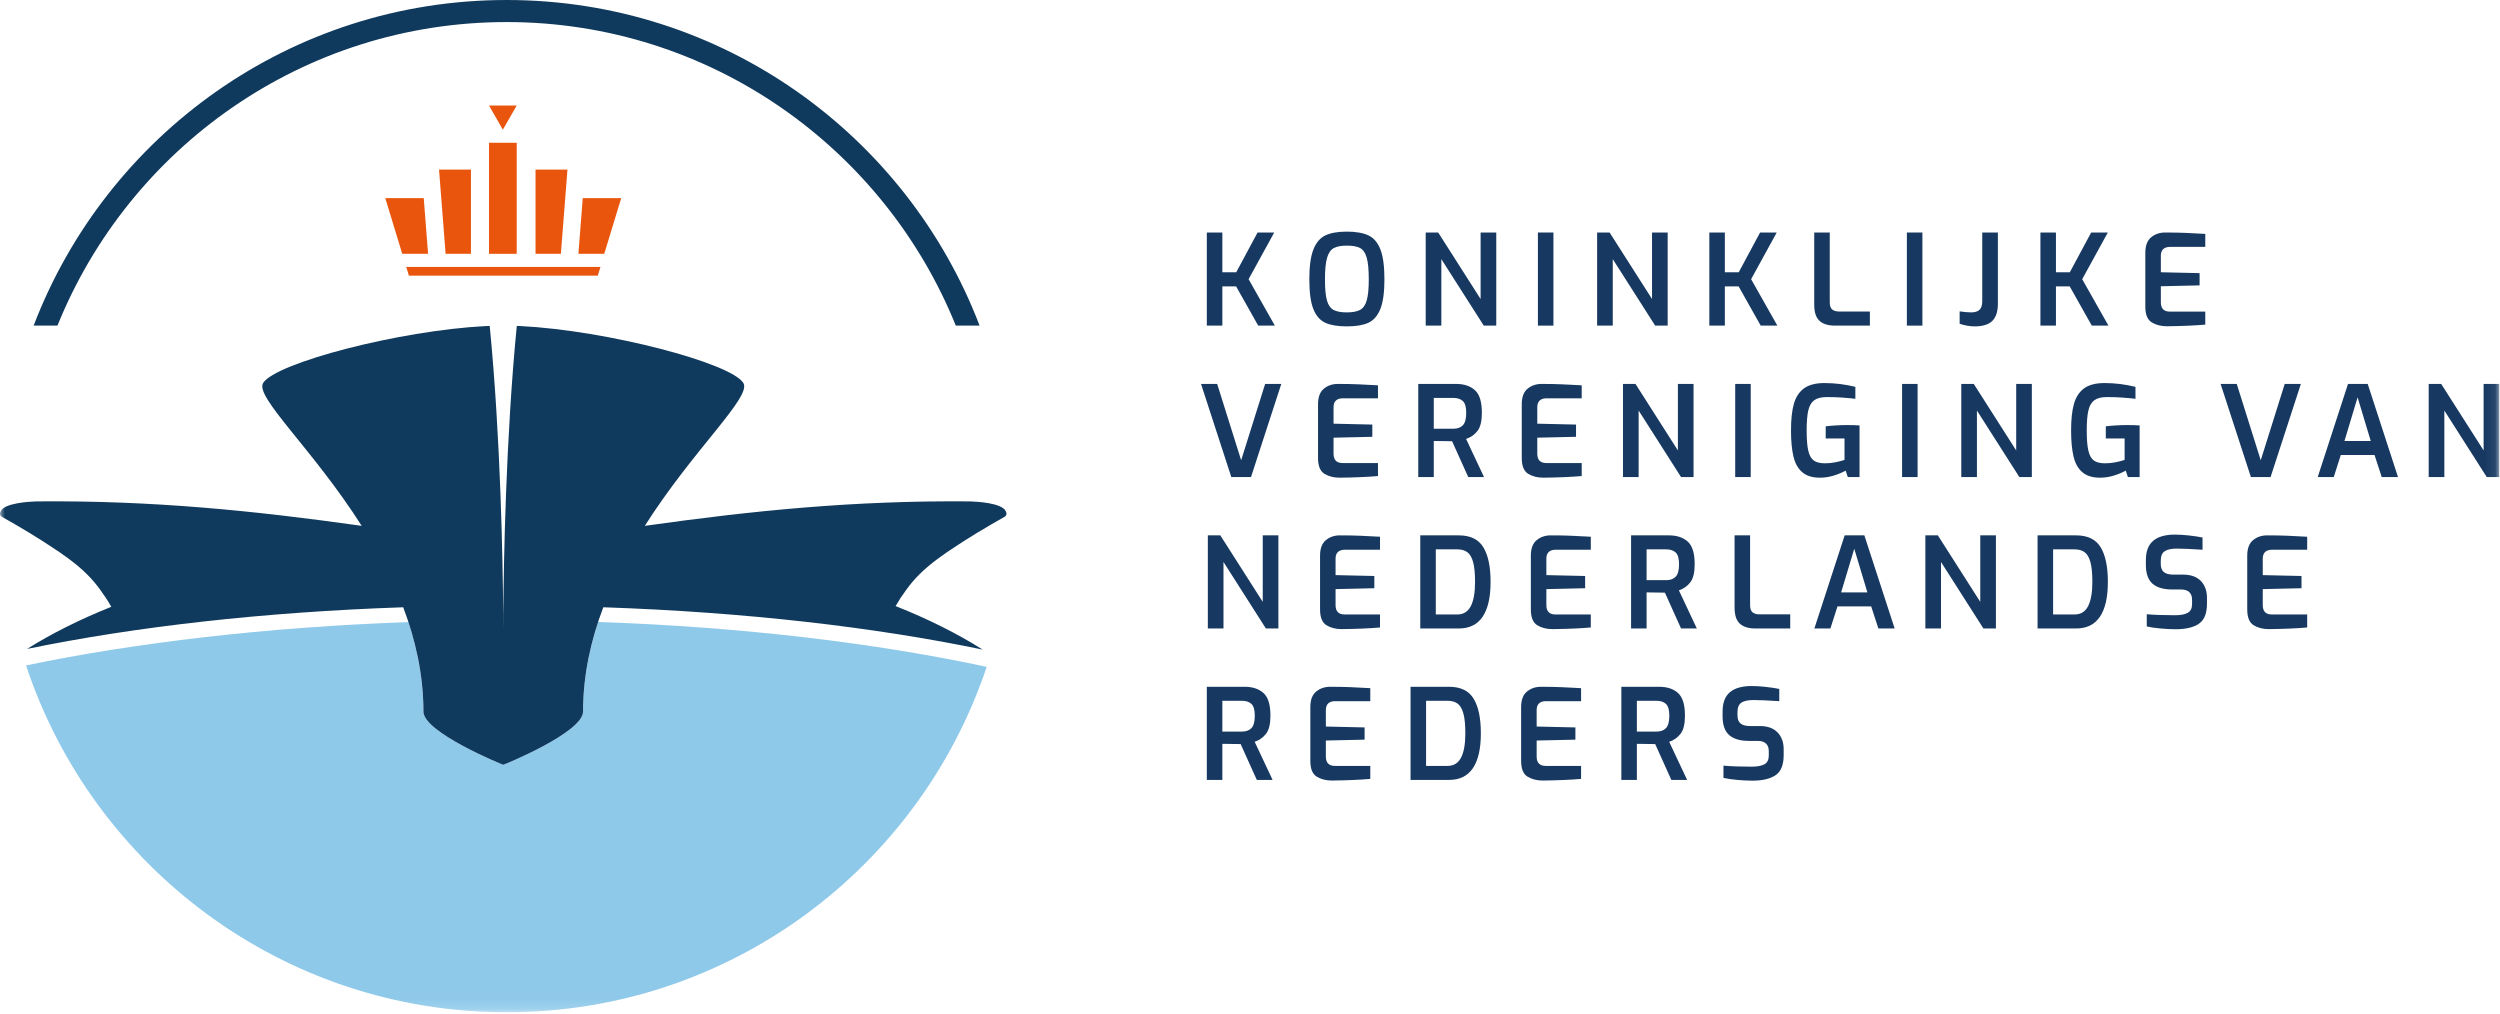 <?xml version="1.0" encoding="UTF-8"?>
<svg width="254px" height="103px" viewBox="0 0 254 103" version="1.1" xmlns="http://www.w3.org/2000/svg" xmlns:xlink="http://www.w3.org/1999/xlink">
    <!-- Generator: Sketch 50.2 (55047) - http://www.bohemiancoding.com/sketch -->
    <title>logo KVNR</title>
    <desc>Created with Sketch.</desc>
    <defs>
        <polygon id="path-1" points="0 102.849 253.925 102.849 253.925 -2.84217094e-14 0 -2.84217094e-14"></polygon>
    </defs>
    <g id="Revisie-2" stroke="none" stroke-width="1" fill="none" fill-rule="evenodd">
        <g id="Vervolgpagina-met-zoek-actief" transform="translate(-270, -15)">
            <g id="logo-KVNR" transform="translate(270, 15)">
                <path d="M5.838,33.084 C13.126,15.024 30.829,2.242 51.473,2.242 C72.117,2.242 89.82,15.024 97.108,33.084 L99.527,33.084 C92.137,13.743 73.417,0 51.473,0 C29.529,0 10.809,13.743 3.418,33.084 L5.838,33.084 Z" id="Fill-1" fill="#103A5D"></path>
                <polygon id="Fill-3" fill="#E9550D" points="59.208 20.129 58.766 25.789 61.392 25.789 63.115 20.129"></polygon>
                <polygon id="Fill-5" fill="#E9550D" points="43.052 20.129 39.145 20.129 40.868 25.789 43.494 25.789"></polygon>
                <polygon id="Fill-7" fill="#E9550D" points="56.986 25.789 57.654 17.234 54.41 17.234 54.41 25.789"></polygon>
                <polygon id="Fill-9" fill="#E9550D" points="47.849 25.789 47.849 17.234 44.605 17.234 45.274 25.789"></polygon>
                <mask id="mask-2" fill="white">
                    <use xlink:href="#path-1"></use>
                </mask>
                <g id="Clip-12"></g>
                <polygon id="Fill-11" fill="#E9550D" mask="url(#mask-2)" points="49.684 25.789 52.499 25.789 52.499 14.504 49.684 14.504"></polygon>
                <polygon id="Fill-13" fill="#E9550D" mask="url(#mask-2)" points="51.09 13.173 49.683 10.722 52.498 10.722"></polygon>
                <path d="M59.239,72.296 C59.239,74.422 51.181,77.702 51.131,77.702 C51.084,77.702 43.021,74.422 43.021,72.296 C43.021,69.112 42.434,66.071 41.493,63.204 C27.125,63.715 13.818,65.283 2.645,67.606 C9.431,88.076 28.721,102.849 51.473,102.849 C74.172,102.849 93.422,88.144 100.25,67.75 C88.924,65.325 75.37,63.695 60.772,63.19 C59.827,66.061 59.239,69.107 59.239,72.296" id="Fill-15" fill="#8FC9EA" mask="url(#mask-2)"></path>
                <path d="M102.17,51.911 C101.748,51.102 99.305,50.964 98.531,50.941 C86.8,50.838 76.501,51.876 65.513,53.426 C70.462,45.637 76.398,40.321 75.527,38.912 C74.27,36.88 61.691,33.571 52.893,33.128 C52.759,33.122 52.637,33.122 52.505,33.117 C51.396,44.469 51.175,56.965 51.134,62.419 L51.134,63.903 C51.136,64.754 51.134,65.231 51.134,65.231 L51.134,63.903 C51.133,63.642 51.132,63.343 51.13,63.013 C51.128,63.343 51.127,63.642 51.126,63.903 L51.126,65.231 C51.126,65.231 51.123,64.754 51.126,63.903 L51.126,62.419 C51.085,56.965 50.864,44.469 49.755,33.117 C49.623,33.122 49.5,33.122 49.367,33.128 C40.568,33.571 27.99,36.88 26.733,38.912 C25.861,40.321 31.799,45.637 36.747,53.426 C25.758,51.876 15.46,50.838 3.728,50.941 C2.955,50.964 0.512,51.102 0.089,51.911 C-0.002,52.069 -0.092,52.32 0.193,52.506 C2.069,53.564 3.972,54.704 5.602,55.807 C5.917,56.01 7.735,57.213 8.851,58.36 C9.364,58.869 9.829,59.418 10.238,60.002 C10.602,60.494 10.964,61.044 11.308,61.65 C8.107,62.932 5.238,64.37 2.751,65.931 C13.732,63.672 26.748,62.183 40.966,61.699 C42.214,64.997 43.021,68.55 43.021,72.296 C43.021,74.422 51.084,77.702 51.131,77.702 C51.181,77.702 59.239,74.422 59.239,72.296 C59.239,68.55 60.046,64.997 61.295,61.699 C75.654,62.189 88.789,63.703 99.839,65.999 C97.281,64.383 94.314,62.897 90.993,61.577 C91.325,60.999 91.673,60.475 92.022,60.002 C92.431,59.418 92.896,58.869 93.408,58.36 C94.524,57.213 96.343,56.01 96.659,55.807 C98.287,54.704 100.191,53.564 102.067,52.506 C102.352,52.32 102.262,52.069 102.17,51.911" id="Fill-16" fill="#103A5D" mask="url(#mask-2)"></path>
                <polygon id="Fill-17" fill="#E9550D" mask="url(#mask-2)" points="61.009 27.12 41.272 27.12 41.547 28.008 60.734 28.008"></polygon>
                <polygon id="Fill-18" fill="#173961" mask="url(#mask-2)" points="122.613 23.623 124.191 23.623 124.191 27.661 125.602 27.661 127.768 23.623 129.461 23.623 126.858 28.366 129.526 33.084 127.833 33.084 125.588 29.097 124.191 29.097 124.191 33.084 122.613 33.084"></polygon>
                <path d="M136.836,33.161 C135.921,33.161 135.194,33.04 134.656,32.796 C134.117,32.552 133.711,32.087 133.437,31.399 C133.164,30.711 133.027,29.704 133.027,28.379 C133.027,27.054 133.166,26.041 133.444,25.34 C133.721,24.639 134.13,24.163 134.668,23.911 C135.207,23.659 135.929,23.533 136.836,23.533 C137.75,23.533 138.479,23.659 139.022,23.911 C139.565,24.163 139.974,24.637 140.247,25.335 C140.52,26.031 140.658,27.046 140.658,28.379 C140.658,29.704 140.518,30.711 140.241,31.399 C139.962,32.087 139.557,32.552 139.022,32.796 C138.488,33.04 137.759,33.161 136.836,33.161 M136.836,31.738 C137.425,31.738 137.877,31.653 138.189,31.482 C138.501,31.311 138.725,30.988 138.862,30.514 C138.999,30.04 139.067,29.328 139.067,28.379 C139.067,27.396 138.997,26.662 138.856,26.174 C138.715,25.687 138.491,25.362 138.182,25.2 C137.875,25.037 137.425,24.956 136.836,24.956 C136.263,24.956 135.823,25.039 135.514,25.206 C135.207,25.373 134.98,25.697 134.835,26.18 C134.69,26.664 134.617,27.396 134.617,28.379 C134.617,29.337 134.683,30.05 134.816,30.52 C134.948,30.99 135.169,31.311 135.476,31.482 C135.784,31.653 136.237,31.738 136.836,31.738" id="Fill-19" fill="#173961" mask="url(#mask-2)"></path>
                <polygon id="Fill-20" fill="#173961" mask="url(#mask-2)" points="144.851 23.623 146.12 23.623 150.43 30.379 150.43 23.623 152.02 23.623 152.02 33.084 150.75 33.084 146.441 26.328 146.441 33.084 144.851 33.084"></polygon>
                <polygon id="Fill-21" fill="#173961" mask="url(#mask-2)" points="156.251 33.084 157.829 33.084 157.829 23.623 156.251 23.623"></polygon>
                <polygon id="Fill-22" fill="#173961" mask="url(#mask-2)" points="162.267 23.623 163.536 23.623 167.846 30.379 167.846 23.623 169.436 23.623 169.436 33.084 168.166 33.084 163.857 26.328 163.857 33.084 162.267 33.084"></polygon>
                <polygon id="Fill-23" fill="#173961" mask="url(#mask-2)" points="173.668 23.623 175.245 23.623 175.245 27.661 176.656 27.661 178.823 23.623 180.516 23.623 177.913 28.366 180.581 33.084 178.888 33.084 176.643 29.097 175.245 29.097 175.245 33.084 173.668 33.084"></polygon>
                <path d="M186.441,33.084 C185.74,33.084 185.212,32.92 184.857,32.591 C184.503,32.262 184.325,31.721 184.325,30.969 L184.325,23.623 L185.903,23.623 L185.903,30.713 C185.903,31.063 185.986,31.307 186.153,31.444 C186.319,31.58 186.547,31.649 186.839,31.649 L189.98,31.649 L189.98,33.084 L186.441,33.084 Z" id="Fill-24" fill="#173961" mask="url(#mask-2)"></path>
                <polygon id="Fill-25" fill="#173961" mask="url(#mask-2)" points="193.738 33.084 195.316 33.084 195.316 23.623 193.738 23.623"></polygon>
                <path d="M200.625,33.161 C200.369,33.161 200.102,33.136 199.824,33.085 C199.545,33.033 199.304,32.969 199.099,32.892 L199.099,31.636 C199.577,31.704 199.971,31.738 200.279,31.738 C200.646,31.738 200.925,31.653 201.113,31.482 C201.3,31.311 201.395,31.025 201.395,30.623 L201.395,23.623 L202.985,23.623 L202.985,30.854 C202.985,31.648 202.796,32.232 202.421,32.603 C202.044,32.975 201.446,33.161 200.625,33.161" id="Fill-26" fill="#173961" mask="url(#mask-2)"></path>
                <polygon id="Fill-27" fill="#173961" mask="url(#mask-2)" points="207.307 23.623 208.884 23.623 208.884 27.661 210.295 27.661 212.462 23.623 214.155 23.623 211.552 28.366 214.219 33.084 212.526 33.084 210.282 29.097 208.884 29.097 208.884 33.084 207.307 33.084"></polygon>
                <path d="M220.157,33.148 C219.558,33.148 219.043,33.016 218.612,32.751 C218.179,32.486 217.964,31.952 217.964,31.148 L217.964,25.687 C217.964,24.961 218.161,24.435 218.554,24.11 C218.947,23.785 219.422,23.623 219.977,23.623 C220.781,23.623 221.474,23.636 222.055,23.661 C222.636,23.687 223.303,23.721 224.056,23.764 L224.056,25.084 L220.478,25.084 C220.178,25.084 219.947,25.159 219.785,25.309 C219.623,25.458 219.542,25.682 219.542,25.981 L219.542,27.661 L223.479,27.751 L223.479,28.995 L219.542,29.084 L219.542,30.713 C219.542,31.345 219.849,31.661 220.465,31.661 L224.056,31.661 L224.056,32.982 C222.978,33.075 221.679,33.131 220.157,33.148" id="Fill-28" fill="#173961" mask="url(#mask-2)"></path>
                <polygon id="Fill-29" fill="#173961" mask="url(#mask-2)" points="122.023 39.007 123.665 39.007 126.101 46.764 128.538 39.007 130.179 39.007 127.102 48.469 125.101 48.469"></polygon>
                <path d="M136.105,48.533 C135.506,48.533 134.991,48.4 134.559,48.136 C134.127,47.871 133.912,47.337 133.912,46.534 L133.912,41.072 C133.912,40.345 134.109,39.819 134.501,39.494 C134.895,39.17 135.369,39.007 135.925,39.007 C136.729,39.007 137.421,39.02 138.002,39.046 C138.584,39.072 139.251,39.106 140.003,39.148 L140.003,40.469 L136.425,40.469 C136.126,40.469 135.895,40.544 135.733,40.693 C135.57,40.844 135.489,41.067 135.489,41.366 L135.489,43.046 L139.427,43.136 L139.427,44.379 L135.489,44.469 L135.489,46.097 C135.489,46.73 135.796,47.046 136.412,47.046 L140.003,47.046 L140.003,48.367 C138.926,48.46 137.627,48.516 136.105,48.533" id="Fill-30" fill="#173961" mask="url(#mask-2)"></path>
                <path d="M144.095,39.007 L147.942,39.007 C148.745,39.007 149.383,39.219 149.853,39.642 C150.323,40.065 150.558,40.832 150.558,41.944 C150.558,42.781 150.41,43.392 150.116,43.777 C149.821,44.162 149.434,44.435 148.955,44.597 L150.776,48.469 L149.173,48.469 L147.531,44.828 C147.01,44.828 146.39,44.819 145.672,44.803 L145.672,48.469 L144.095,48.469 L144.095,39.007 Z M147.672,43.559 C148.083,43.559 148.402,43.441 148.628,43.206 C148.854,42.972 148.968,42.55 148.968,41.944 C148.968,41.362 148.854,40.964 148.628,40.751 C148.402,40.537 148.083,40.431 147.672,40.431 L145.672,40.431 L145.672,43.559 L147.672,43.559 Z" id="Fill-31" fill="#173961" mask="url(#mask-2)"></path>
                <path d="M156.804,48.533 C156.205,48.533 155.69,48.4 155.258,48.136 C154.826,47.871 154.611,47.337 154.611,46.534 L154.611,41.072 C154.611,40.345 154.807,39.819 155.2,39.494 C155.594,39.17 156.068,39.007 156.624,39.007 C157.428,39.007 158.12,39.02 158.701,39.046 C159.283,39.072 159.95,39.106 160.702,39.148 L160.702,40.469 L157.124,40.469 C156.825,40.469 156.594,40.544 156.431,40.693 C156.269,40.844 156.188,41.067 156.188,41.366 L156.188,43.046 L160.125,43.136 L160.125,44.379 L156.188,44.469 L156.188,46.097 C156.188,46.73 156.495,47.046 157.111,47.046 L160.702,47.046 L160.702,48.367 C159.625,48.46 158.326,48.516 156.804,48.533" id="Fill-32" fill="#173961" mask="url(#mask-2)"></path>
                <polygon id="Fill-33" fill="#173961" mask="url(#mask-2)" points="164.896 39.007 166.165 39.007 170.474 45.764 170.474 39.007 172.065 39.007 172.065 48.469 170.795 48.469 166.486 41.713 166.486 48.469 164.896 48.469"></polygon>
                <polygon id="Fill-34" fill="#173961" mask="url(#mask-2)" points="176.297 48.469 177.874 48.469 177.874 39.008 176.297 39.008"></polygon>
                <path d="M184.902,48.533 C184.142,48.533 183.545,48.35 183.113,47.982 C182.681,47.614 182.382,47.083 182.216,46.386 C182.049,45.69 181.966,44.803 181.966,43.725 C181.966,42.623 182.061,41.728 182.254,41.039 C182.446,40.352 182.789,39.826 183.28,39.462 C183.772,39.1 184.467,38.918 185.364,38.918 C186.407,38.918 187.454,39.046 188.505,39.303 L188.505,40.52 C188.19,40.478 187.764,40.437 187.23,40.399 C186.695,40.36 186.164,40.341 185.633,40.341 C185.06,40.341 184.626,40.448 184.331,40.662 C184.037,40.875 183.833,41.221 183.722,41.7 C183.611,42.179 183.556,42.858 183.556,43.738 C183.556,44.636 183.611,45.322 183.722,45.796 C183.833,46.27 184.02,46.601 184.281,46.79 C184.541,46.978 184.919,47.072 185.415,47.072 C185.766,47.072 186.116,47.038 186.467,46.969 C186.818,46.901 187.129,46.82 187.403,46.726 L187.403,44.546 L185.492,44.546 L185.492,43.316 C185.749,43.281 186.078,43.251 186.479,43.225 C186.882,43.2 187.274,43.187 187.66,43.187 C188.172,43.187 188.596,43.2 188.929,43.225 L188.929,48.469 L187.736,48.469 L187.518,47.815 C187.185,48.003 186.788,48.17 186.325,48.315 C185.864,48.46 185.39,48.533 184.902,48.533" id="Fill-35" fill="#173961" mask="url(#mask-2)"></path>
                <polygon id="Fill-36" fill="#173961" mask="url(#mask-2)" points="193.251 48.469 194.828 48.469 194.828 39.008 193.251 39.008"></polygon>
                <polygon id="Fill-37" fill="#173961" mask="url(#mask-2)" points="199.266 39.007 200.535 39.007 204.845 45.764 204.845 39.007 206.435 39.007 206.435 48.469 205.165 48.469 200.856 41.713 200.856 48.469 199.266 48.469"></polygon>
                <path d="M213.36,48.533 C212.599,48.533 212.003,48.35 211.571,47.982 C211.139,47.614 210.84,47.083 210.673,46.386 C210.506,45.69 210.423,44.803 210.423,43.725 C210.423,42.623 210.519,41.728 210.712,41.039 C210.904,40.352 211.246,39.826 211.737,39.462 C212.229,39.1 212.924,38.918 213.822,38.918 C214.865,38.918 215.912,39.046 216.964,39.303 L216.964,40.52 C216.648,40.478 216.222,40.437 215.687,40.399 C215.154,40.36 214.621,40.341 214.09,40.341 C213.518,40.341 213.084,40.448 212.789,40.662 C212.494,40.875 212.292,41.221 212.181,41.7 C212.068,42.179 212.013,42.858 212.013,43.738 C212.013,44.636 212.068,45.322 212.181,45.796 C212.292,46.27 212.478,46.601 212.738,46.79 C212.999,46.978 213.377,47.072 213.873,47.072 C214.223,47.072 214.574,47.038 214.925,46.969 C215.275,46.901 215.587,46.82 215.861,46.726 L215.861,44.546 L213.949,44.546 L213.949,43.316 C214.206,43.281 214.536,43.251 214.938,43.225 C215.34,43.2 215.732,43.187 216.117,43.187 C216.63,43.187 217.053,43.2 217.387,43.225 L217.387,48.469 L216.194,48.469 L215.976,47.815 C215.642,48.003 215.245,48.17 214.783,48.315 C214.322,48.46 213.848,48.533 213.36,48.533" id="Fill-38" fill="#173961" mask="url(#mask-2)"></path>
                <polygon id="Fill-39" fill="#173961" mask="url(#mask-2)" points="225.613 39.007 227.254 39.007 229.691 46.764 232.127 39.007 233.769 39.007 230.691 48.469 228.691 48.469"></polygon>
                <path d="M238.558,39.007 L240.559,39.007 L243.637,48.469 L241.982,48.469 L241.252,46.225 L237.827,46.225 L237.109,48.469 L235.48,48.469 L238.558,39.007 Z M240.867,44.803 L239.532,40.366 L238.199,44.803 L240.867,44.803 Z" id="Fill-40" fill="#173961" mask="url(#mask-2)"></path>
                <polygon id="Fill-41" fill="#173961" mask="url(#mask-2)" points="246.756 39.007 248.025 39.007 252.335 45.764 252.335 39.007 253.925 39.007 253.925 48.469 252.655 48.469 248.346 41.713 248.346 48.469 246.756 48.469"></polygon>
                <polygon id="Fill-42" fill="#173961" mask="url(#mask-2)" points="122.716 54.393 123.985 54.393 128.295 61.149 128.295 54.393 129.885 54.393 129.885 63.854 128.615 63.854 124.306 57.098 124.306 63.854 122.716 63.854"></polygon>
                <path d="M136.309,63.919 C135.711,63.919 135.196,63.786 134.765,63.521 C134.333,63.256 134.117,62.721 134.117,61.918 L134.117,56.457 C134.117,55.73 134.313,55.204 134.707,54.88 C135.1,54.555 135.575,54.393 136.13,54.393 C136.934,54.393 137.627,54.405 138.208,54.431 C138.789,54.456 139.456,54.491 140.208,54.533 L140.208,55.854 L136.63,55.854 C136.331,55.854 136.101,55.929 135.937,56.078 C135.776,56.228 135.694,56.453 135.694,56.751 L135.694,58.431 L139.632,58.521 L139.632,59.764 L135.694,59.854 L135.694,61.482 C135.694,62.115 136.002,62.431 136.618,62.431 L140.208,62.431 L140.208,63.752 C139.131,63.846 137.831,63.901 136.309,63.919" id="Fill-43" fill="#173961" mask="url(#mask-2)"></path>
                <path d="M144.299,54.393 L148.211,54.393 C149.382,54.393 150.214,54.795 150.705,55.598 C151.197,56.401 151.443,57.576 151.443,59.123 C151.443,60.687 151.173,61.867 150.634,62.662 C150.096,63.457 149.289,63.854 148.211,63.854 L144.299,63.854 L144.299,54.393 Z M148.057,62.431 C148.681,62.431 149.139,62.151 149.429,61.591 C149.72,61.032 149.865,60.209 149.865,59.123 C149.865,58.269 149.801,57.602 149.673,57.124 C149.545,56.644 149.351,56.307 149.09,56.111 C148.828,55.914 148.485,55.815 148.057,55.815 L145.877,55.815 L145.877,62.431 L148.057,62.431 Z" id="Fill-44" fill="#173961" mask="url(#mask-2)"></path>
                <path d="M157.727,63.919 C157.129,63.919 156.613,63.786 156.181,63.521 C155.75,63.256 155.535,62.721 155.535,61.918 L155.535,56.457 C155.535,55.73 155.731,55.204 156.124,54.88 C156.518,54.555 156.992,54.393 157.547,54.393 C158.351,54.393 159.044,54.405 159.625,54.431 C160.207,54.456 160.873,54.491 161.625,54.533 L161.625,55.854 L158.047,55.854 C157.748,55.854 157.517,55.929 157.355,56.078 C157.192,56.228 157.111,56.453 157.111,56.751 L157.111,58.431 L161.049,58.521 L161.049,59.764 L157.111,59.854 L157.111,61.482 C157.111,62.115 157.419,62.431 158.035,62.431 L161.625,62.431 L161.625,63.752 C160.548,63.846 159.249,63.901 157.727,63.919" id="Fill-45" fill="#173961" mask="url(#mask-2)"></path>
                <path d="M165.717,54.393 L169.564,54.393 C170.367,54.393 171.005,54.604 171.475,55.027 C171.945,55.45 172.18,56.217 172.18,57.328 C172.18,58.166 172.032,58.777 171.738,59.161 C171.443,59.546 171.056,59.819 170.577,59.982 L172.398,63.854 L170.795,63.854 L169.154,60.213 C168.632,60.213 168.012,60.204 167.294,60.187 L167.294,63.854 L165.717,63.854 L165.717,54.393 Z M169.295,58.944 C169.705,58.944 170.024,58.827 170.25,58.591 C170.476,58.357 170.591,57.935 170.591,57.328 C170.591,56.747 170.476,56.35 170.25,56.136 C170.024,55.923 169.705,55.815 169.295,55.815 L167.294,55.815 L167.294,58.944 L169.295,58.944 Z" id="Fill-46" fill="#173961" mask="url(#mask-2)"></path>
                <path d="M178.349,63.854 C177.648,63.854 177.12,63.69 176.765,63.361 C176.41,63.032 176.232,62.491 176.232,61.738 L176.232,54.393 L177.81,54.393 L177.81,61.482 C177.81,61.833 177.893,62.077 178.061,62.213 C178.227,62.349 178.456,62.418 178.747,62.418 L181.888,62.418 L181.888,63.854 L178.349,63.854 Z" id="Fill-47" fill="#173961" mask="url(#mask-2)"></path>
                <path d="M187.418,54.393 L189.419,54.393 L192.497,63.854 L190.843,63.854 L190.112,61.61 L186.688,61.61 L185.969,63.854 L184.34,63.854 L187.418,54.393 Z M189.727,60.187 L188.393,55.752 L187.059,60.187 L189.727,60.187 Z" id="Fill-48" fill="#173961" mask="url(#mask-2)"></path>
                <polygon id="Fill-49" fill="#173961" mask="url(#mask-2)" points="195.616 54.393 196.886 54.393 201.195 61.149 201.195 54.393 202.785 54.393 202.785 63.854 201.515 63.854 197.206 57.098 197.206 63.854 195.616 63.854"></polygon>
                <path d="M207.017,54.393 L210.928,54.393 C212.1,54.393 212.932,54.795 213.423,55.598 C213.915,56.401 214.16,57.576 214.16,59.123 C214.16,60.687 213.891,61.867 213.352,62.662 C212.815,63.457 212.006,63.854 210.928,63.854 L207.017,63.854 L207.017,54.393 Z M210.775,62.431 C211.399,62.431 211.856,62.151 212.147,61.591 C212.437,61.032 212.583,60.209 212.583,59.123 C212.583,58.269 212.518,57.602 212.391,57.124 C212.262,56.644 212.068,56.307 211.807,56.111 C211.547,55.914 211.203,55.815 210.775,55.815 L208.595,55.815 L208.595,62.431 L210.775,62.431 Z" id="Fill-50" fill="#173961" mask="url(#mask-2)"></path>
                <path d="M221.047,63.931 C220.585,63.931 220.073,63.905 219.508,63.855 C218.944,63.802 218.478,63.734 218.111,63.649 L218.111,62.405 C218.88,62.474 219.833,62.508 220.971,62.508 C221.543,62.508 221.977,62.426 222.272,62.265 C222.567,62.101 222.714,61.807 222.714,61.38 L222.714,60.931 C222.714,60.598 222.62,60.341 222.432,60.162 C222.244,59.982 221.966,59.893 221.599,59.893 L220.714,59.893 C219.816,59.893 219.143,59.696 218.694,59.303 C218.245,58.909 218.021,58.273 218.021,57.392 L218.021,56.905 C218.021,56.017 218.268,55.363 218.765,54.944 C219.261,54.525 219.995,54.316 220.971,54.316 C221.415,54.316 221.9,54.346 222.426,54.405 C222.952,54.465 223.403,54.533 223.778,54.61 L223.778,55.854 C222.625,55.777 221.748,55.738 221.15,55.738 C220.611,55.738 220.207,55.826 219.937,56.002 C219.668,56.177 219.534,56.499 219.534,56.969 L219.534,57.29 C219.534,57.675 219.638,57.952 219.848,58.123 C220.058,58.294 220.376,58.38 220.803,58.38 L221.791,58.38 C222.586,58.38 223.191,58.596 223.606,59.027 C224.02,59.459 224.228,60.029 224.228,60.739 L224.228,61.341 C224.228,62.324 223.954,63.001 223.407,63.373 C222.86,63.745 222.073,63.931 221.047,63.931" id="Fill-51" fill="#173961" mask="url(#mask-2)"></path>
                <path d="M230.511,63.919 C229.913,63.919 229.398,63.786 228.967,63.521 C228.535,63.256 228.319,62.721 228.319,61.918 L228.319,56.457 C228.319,55.73 228.515,55.204 228.909,54.88 C229.302,54.555 229.777,54.393 230.333,54.393 C231.136,54.393 231.829,54.405 232.41,54.431 C232.991,54.456 233.657,54.491 234.41,54.533 L234.41,55.854 L230.832,55.854 C230.533,55.854 230.303,55.929 230.139,56.078 C229.978,56.228 229.896,56.453 229.896,56.751 L229.896,58.431 L233.833,58.521 L233.833,59.764 L229.896,59.854 L229.896,61.482 C229.896,62.115 230.204,62.431 230.82,62.431 L234.41,62.431 L234.41,63.752 C233.333,63.846 232.034,63.901 230.511,63.919" id="Fill-52" fill="#173961" mask="url(#mask-2)"></path>
                <path d="M122.613,69.777 L126.46,69.777 C127.265,69.777 127.901,69.989 128.371,70.412 C128.842,70.835 129.077,71.602 129.077,72.713 C129.077,73.551 128.93,74.162 128.634,74.546 C128.339,74.931 127.953,75.205 127.474,75.367 L129.295,79.239 L127.692,79.239 L126.05,75.598 C125.529,75.598 124.908,75.589 124.191,75.573 L124.191,79.239 L122.613,79.239 L122.613,69.777 Z M126.191,74.328 C126.601,74.328 126.92,74.211 127.147,73.976 C127.373,73.741 127.487,73.32 127.487,72.713 C127.487,72.132 127.373,71.735 127.147,71.521 C126.92,71.308 126.601,71.2 126.191,71.2 L124.191,71.2 L124.191,74.328 L126.191,74.328 Z" id="Fill-53" fill="#173961" mask="url(#mask-2)"></path>
                <path d="M135.322,79.303 C134.724,79.303 134.208,79.17 133.777,78.906 C133.345,78.64 133.13,78.107 133.13,77.303 L133.13,71.841 C133.13,71.115 133.326,70.589 133.72,70.264 C134.113,69.94 134.587,69.777 135.143,69.777 C135.946,69.777 136.639,69.79 137.22,69.816 C137.802,69.841 138.468,69.875 139.221,69.918 L139.221,71.239 L135.643,71.239 C135.344,71.239 135.113,71.314 134.95,71.463 C134.788,71.613 134.707,71.837 134.707,72.136 L134.707,73.816 L138.644,73.906 L138.644,75.149 L134.707,75.238 L134.707,76.867 C134.707,77.5 135.015,77.816 135.631,77.816 L139.221,77.816 L139.221,79.137 C138.143,79.23 136.844,79.286 135.322,79.303" id="Fill-54" fill="#173961" mask="url(#mask-2)"></path>
                <path d="M143.312,69.777 L147.224,69.777 C148.395,69.777 149.226,70.179 149.718,70.983 C150.209,71.786 150.455,72.961 150.455,74.508 C150.455,76.072 150.186,77.252 149.647,78.047 C149.109,78.842 148.301,79.239 147.224,79.239 L143.312,79.239 L143.312,69.777 Z M147.07,77.816 C147.694,77.816 148.152,77.536 148.442,76.976 C148.733,76.416 148.878,75.594 148.878,74.508 C148.878,73.654 148.814,72.986 148.685,72.508 C148.557,72.029 148.363,71.692 148.102,71.495 C147.841,71.298 147.498,71.2 147.07,71.2 L144.889,71.2 L144.889,77.816 L147.07,77.816 Z" id="Fill-55" fill="#173961" mask="url(#mask-2)"></path>
                <path d="M156.739,79.303 C156.141,79.303 155.625,79.17 155.194,78.906 C154.762,78.64 154.546,78.107 154.546,77.303 L154.546,71.841 C154.546,71.115 154.743,70.589 155.137,70.264 C155.53,69.94 156.005,69.777 156.56,69.777 C157.363,69.777 158.056,69.79 158.637,69.816 C159.219,69.841 159.885,69.875 160.638,69.918 L160.638,71.239 L157.06,71.239 C156.76,71.239 156.53,71.314 156.367,71.463 C156.205,71.613 156.124,71.837 156.124,72.136 L156.124,73.816 L160.061,73.906 L160.061,75.149 L156.124,75.238 L156.124,76.867 C156.124,77.5 156.431,77.816 157.047,77.816 L160.638,77.816 L160.638,79.137 C159.561,79.23 158.261,79.286 156.739,79.303" id="Fill-56" fill="#173961" mask="url(#mask-2)"></path>
                <path d="M164.729,69.777 L168.577,69.777 C169.38,69.777 170.018,69.989 170.488,70.412 C170.958,70.835 171.192,71.602 171.192,72.713 C171.192,73.551 171.045,74.162 170.75,74.546 C170.455,74.931 170.068,75.205 169.59,75.367 L171.411,79.239 L169.808,79.239 L168.167,75.598 C167.644,75.598 167.025,75.589 166.306,75.573 L166.306,79.239 L164.729,79.239 L164.729,69.777 Z M168.307,74.328 C168.718,74.328 169.037,74.211 169.263,73.976 C169.489,73.741 169.603,73.32 169.603,72.713 C169.603,72.132 169.489,71.735 169.263,71.521 C169.037,71.308 168.718,71.2 168.307,71.2 L166.306,71.2 L166.306,74.328 L168.307,74.328 Z" id="Fill-57" fill="#173961" mask="url(#mask-2)"></path>
                <path d="M178.041,79.316 C177.579,79.316 177.066,79.29 176.502,79.239 C175.938,79.188 175.471,79.12 175.104,79.033 L175.104,77.79 C175.874,77.859 176.827,77.893 177.964,77.893 C178.537,77.893 178.971,77.811 179.266,77.649 C179.56,77.487 179.708,77.191 179.708,76.765 L179.708,76.316 C179.708,75.983 179.614,75.726 179.427,75.546 C179.238,75.367 178.96,75.277 178.592,75.277 L177.707,75.277 C176.809,75.277 176.137,75.081 175.688,74.687 C175.239,74.294 175.015,73.658 175.015,72.777 L175.015,72.29 C175.015,71.401 175.263,70.748 175.758,70.329 C176.254,69.91 176.989,69.7 177.964,69.7 C178.409,69.7 178.894,69.73 179.42,69.791 C179.945,69.85 180.396,69.918 180.773,69.995 L180.773,71.239 C179.618,71.162 178.742,71.124 178.144,71.124 C177.605,71.124 177.201,71.211 176.932,71.386 C176.662,71.562 176.528,71.884 176.528,72.355 L176.528,72.675 C176.528,73.059 176.632,73.338 176.842,73.509 C177.051,73.679 177.37,73.765 177.797,73.765 L178.785,73.765 C179.58,73.765 180.185,73.981 180.599,74.413 C181.014,74.843 181.221,75.414 181.221,76.124 L181.221,76.726 C181.221,77.709 180.948,78.386 180.401,78.759 C179.853,79.13 179.067,79.316 178.041,79.316" id="Fill-58" fill="#173961" mask="url(#mask-2)"></path>
            </g>
        </g>
    </g>
</svg>